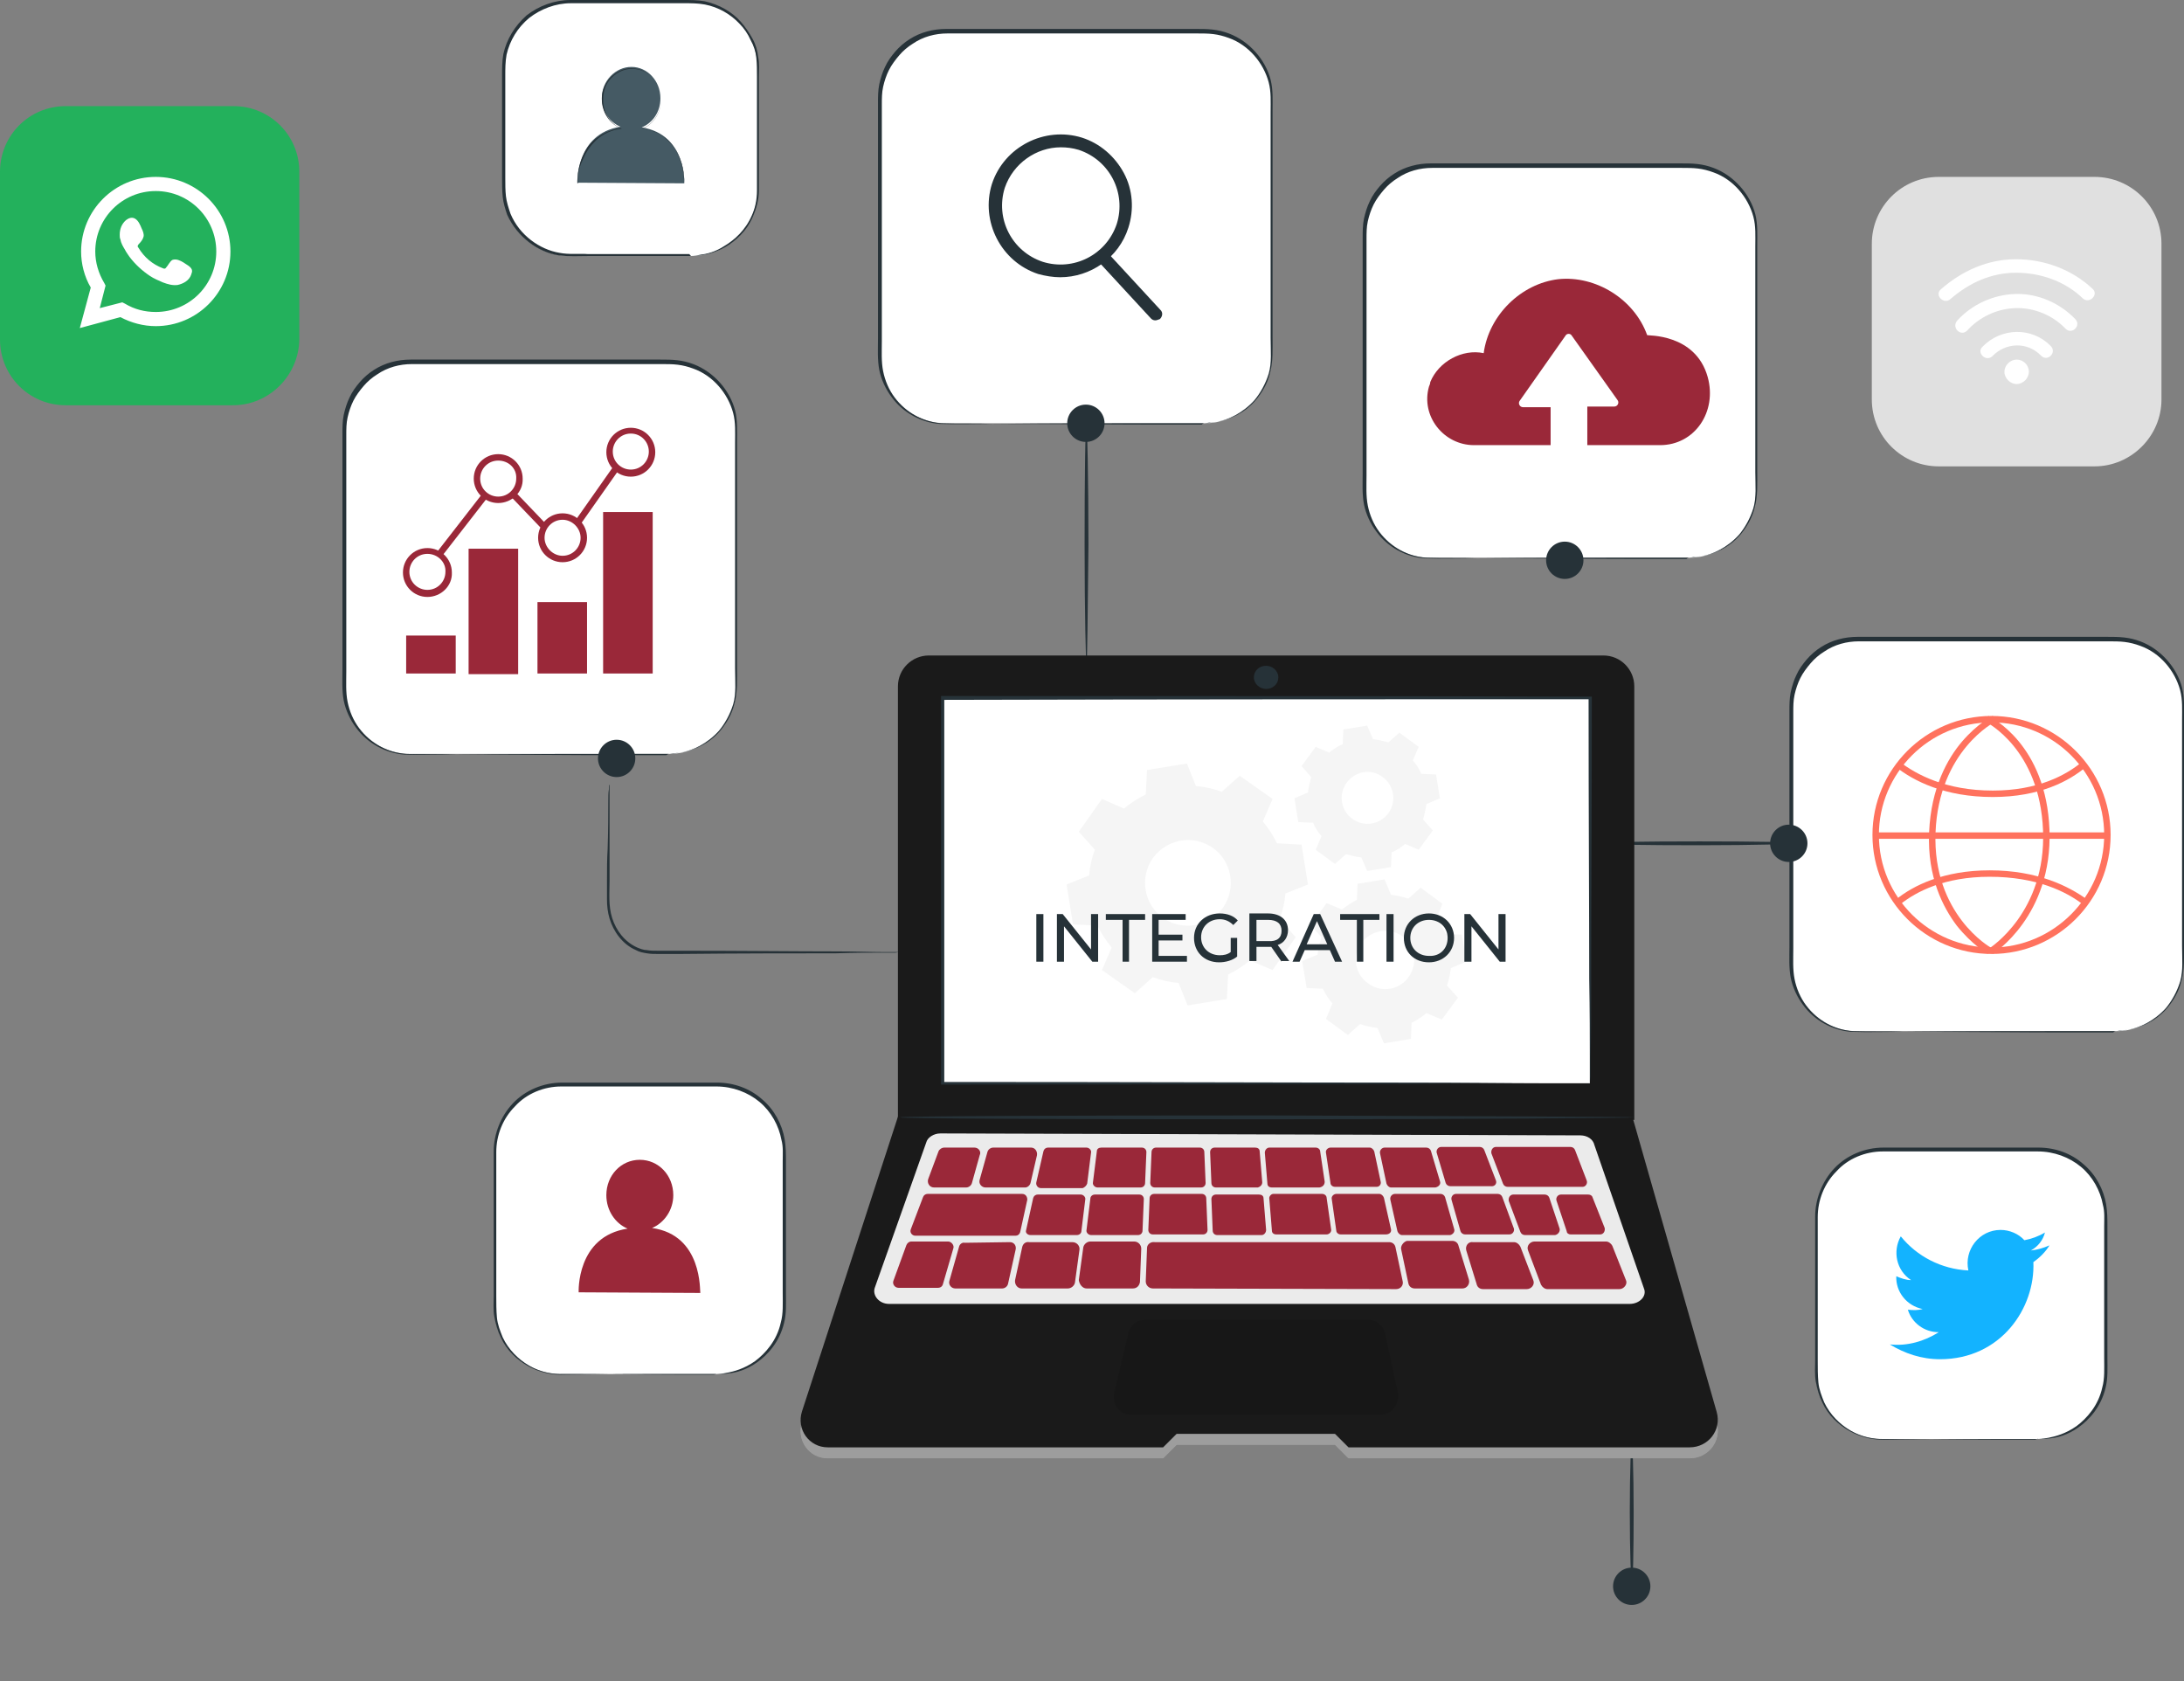 <svg width="417" height="321" viewBox="0 0 417 321" fill="none" xmlns="http://www.w3.org/2000/svg">
<rect x="0" y="0" width="417" height="321" fill="#808080" stroke="none"/>
<g clip-path="url(#clip0_5305_12242)">
<path d="M44.49 77.368H12.536C5.53 77.368 0 71.719 0 64.842V32.789C0 25.912 5.53 20.263 12.536 20.263H44.613C51.495 20.263 57.148 25.79 57.148 32.789V64.842C57.026 71.719 51.372 77.368 44.49 77.368Z" fill="#23B15C"/>
<path d="M15.239 62.632L17.329 54.895C16.1 52.807 15.485 50.351 15.485 48.018C15.485 40.158 21.876 33.772 29.742 33.772C37.607 33.772 43.998 40.158 43.998 48.018C43.998 55.877 37.607 62.263 29.742 62.263C27.407 62.263 25.072 61.649 22.982 60.544L15.239 62.632ZM23.351 57.719L23.843 57.965C25.686 59.07 27.652 59.561 29.742 59.561C36.133 59.561 41.294 54.404 41.294 48.018C41.294 41.632 36.133 36.474 29.742 36.474C23.351 36.474 18.189 41.632 18.189 48.018C18.189 50.105 18.804 52.193 19.91 54.035L20.155 54.526L19.049 58.825L23.351 57.719Z" fill="white"/>
<path fill-rule="evenodd" clip-rule="evenodd" d="M35.026 50.105C34.412 49.737 33.675 49.369 32.937 49.614C32.446 49.86 32.077 50.719 31.708 51.088C31.585 51.334 31.34 51.334 31.094 51.211C29.127 50.474 27.53 49.123 26.424 47.281C26.178 47.035 26.301 46.79 26.546 46.544C26.915 46.176 27.284 45.684 27.407 45.193C27.53 44.702 27.284 44.088 27.038 43.597C26.792 42.983 26.424 42.123 25.809 41.755C25.195 41.386 24.58 41.632 24.088 42C23.228 42.737 22.859 43.719 22.859 44.825C22.859 45.07 22.859 45.439 22.982 45.684C23.105 46.421 23.474 47.035 23.843 47.649C24.088 48.141 24.457 48.632 24.703 49C25.809 50.474 27.161 51.702 28.636 52.684C29.373 53.176 30.233 53.544 31.094 53.912C32.077 54.281 32.937 54.526 33.92 54.404C35.026 54.158 36.133 53.544 36.501 52.439C36.624 52.07 36.747 51.825 36.624 51.456C36.378 50.842 35.518 50.474 35.026 50.105Z" fill="white"/>
<path d="M399.917 89.035H370.175C363.17 89.035 357.394 83.386 357.394 76.263V46.544C357.394 39.544 363.047 33.772 370.175 33.772H399.917C406.922 33.772 412.699 39.421 412.699 46.544V76.263C412.699 83.263 406.922 89.035 399.917 89.035Z" fill="#E0E0E0"/>
<path d="M387.381 70.983C387.381 72.211 386.275 73.316 385.046 73.316C383.817 73.316 382.711 72.211 382.711 70.983C382.711 69.754 383.817 68.649 385.046 68.649C386.275 68.649 387.381 69.632 387.381 70.983Z" fill="white"/>
<path d="M380.376 68.035C382.957 65.333 387.136 65.21 389.716 67.912C390.945 69.14 392.789 67.298 391.56 66.07C387.996 62.386 382.097 62.509 378.533 66.193C377.303 67.298 379.147 69.14 380.376 68.035Z" fill="white"/>
<path d="M372.387 57.105C375.952 54.035 380.13 52.07 384.923 52.07C389.594 52.07 394.264 53.667 397.705 56.982C398.934 58.088 400.777 56.246 399.548 55.14C395.616 51.456 390.331 49.491 384.923 49.491C379.516 49.491 374.6 51.702 370.544 55.263C369.315 56.368 371.158 58.211 372.387 57.105Z" fill="white"/>
<path d="M375.583 63.123C377.918 60.544 381.236 58.947 384.8 58.825C388.364 58.702 391.928 60.175 394.386 62.754C395.615 63.982 397.459 62.14 396.23 60.912C393.28 57.842 389.102 56 384.8 56.123C380.622 56.245 376.566 58.088 373.739 61.158C372.51 62.509 374.354 64.351 375.583 63.123Z" fill="white"/>
<path d="M311.552 274.719C311.675 274.719 311.921 280.86 311.921 288.596C311.921 296.21 311.798 302.474 311.552 302.474C311.429 302.474 311.183 296.333 311.183 288.596C311.183 280.86 311.429 274.719 311.552 274.719Z" fill="#263238"/>
<path d="M207.455 127.105C207.332 127.105 207.087 116.79 207.087 104.018C207.087 91.246 207.21 80.93 207.455 80.93C207.578 80.93 207.824 91.246 207.824 104.018C207.701 116.79 207.578 127.105 207.455 127.105Z" fill="#263238"/>
<path d="M171.814 181.754C171.814 181.754 171.569 181.754 170.954 181.877C170.34 181.877 169.479 181.877 168.496 181.877C166.284 181.877 163.211 181.877 159.524 182C151.905 182 141.458 182 129.905 182.123C128.431 182.123 127.079 182.123 125.604 182.123C124.866 182.123 124.252 182.123 123.515 182C122.777 181.877 122.04 181.754 121.425 181.386C118.844 180.281 117.124 177.824 116.386 175.368C116.018 174.14 115.895 172.912 115.895 171.684C115.895 170.456 115.895 169.351 115.895 168.246C115.895 166.035 115.895 163.947 116.018 162.105C116.141 158.421 116.141 155.351 116.141 153.14C116.141 152.158 116.141 151.298 116.263 150.684C116.263 150.07 116.263 149.824 116.386 149.824C116.386 149.824 116.386 150.07 116.386 150.684C116.386 151.298 116.386 152.158 116.386 153.14C116.386 155.351 116.386 158.421 116.386 162.105C116.386 163.947 116.386 166.035 116.386 168.246C116.386 170.456 116.141 172.912 116.878 175.246C117.615 177.579 119.213 179.789 121.671 180.895C122.286 181.14 122.9 181.386 123.515 181.386C124.129 181.509 124.866 181.509 125.604 181.509C126.956 181.509 128.431 181.509 129.905 181.509C141.458 181.509 151.905 181.631 159.524 181.631C163.211 181.631 166.284 181.754 168.496 181.754C169.479 181.754 170.34 181.754 170.954 181.754C171.446 181.754 171.814 181.754 171.814 181.754Z" fill="#263238"/>
<path d="M229.946 80.807H180.663C173.658 80.807 167.881 75.158 167.881 68.035V18.667C167.881 11.667 173.535 5.895 180.663 5.895H230.069C237.074 5.895 242.85 11.544 242.85 18.667V68.035C242.728 75.035 237.074 80.807 229.946 80.807Z" fill="white"/>
<path d="M229.946 80.807C229.946 80.807 230.929 80.807 232.773 80.439C234.493 80.07 237.197 78.965 239.532 76.386C240.638 75.035 241.621 73.316 242.236 71.351C242.85 69.263 242.605 66.93 242.605 64.474C242.605 59.439 242.605 53.789 242.605 47.526C242.605 41.263 242.605 34.386 242.605 27.018C242.605 25.175 242.605 23.333 242.605 21.369C242.605 19.404 242.728 17.561 242.236 15.719C241.253 12.035 238.426 8.597 234.616 7.246C233.633 6.877 232.65 6.632 231.667 6.509C230.683 6.386 229.577 6.386 228.594 6.386C226.505 6.386 224.293 6.386 222.203 6.386C217.902 6.386 213.477 6.386 208.93 6.386C199.835 6.386 190.495 6.386 180.909 6.386C178.574 6.386 176.239 7 174.272 8.351C173.289 8.965 172.429 9.702 171.691 10.562C170.954 11.421 170.217 12.404 169.725 13.386C169.233 14.368 168.865 15.474 168.619 16.579C168.373 17.684 168.373 18.79 168.373 20.018C168.373 22.351 168.373 24.561 168.373 26.895C168.373 35.983 168.373 44.579 168.373 52.93C168.373 57.105 168.373 61.158 168.373 65.088C168.373 67.053 168.25 69.018 168.619 70.86C168.988 72.702 169.725 74.421 170.831 75.895C173.043 78.842 176.362 80.561 179.68 80.807C183.121 80.93 186.439 80.807 189.512 80.93C202.048 80.93 212.248 81.053 219.254 81.053C222.695 81.053 225.522 81.053 227.365 81.053C228.225 81.053 228.963 81.053 229.454 81.053C229.7 80.807 229.946 80.807 229.946 80.807C229.946 80.807 229.7 80.807 229.209 80.807C228.717 80.807 227.98 80.807 227.119 80.807C225.276 80.807 222.572 80.807 219.008 80.807C212.003 80.807 201.802 80.807 189.266 80.93C186.071 80.93 182.875 81.053 179.434 80.93C175.993 80.684 172.429 78.842 170.217 75.772C169.11 74.298 168.25 72.456 167.881 70.614C167.513 68.649 167.636 66.684 167.636 64.719C167.636 60.789 167.636 56.737 167.636 52.562C167.636 44.211 167.636 35.491 167.636 26.526C167.636 24.316 167.636 21.983 167.636 19.649C167.636 18.544 167.636 17.316 167.881 16.088C168.127 14.982 168.496 13.754 168.988 12.772C169.479 11.667 170.217 10.684 170.954 9.825C171.691 8.965 172.675 8.105 173.658 7.491C175.747 6.14 178.205 5.526 180.663 5.526C190.249 5.526 199.59 5.526 208.684 5.526C213.232 5.526 217.656 5.526 221.957 5.526C224.17 5.526 226.259 5.526 228.348 5.526C229.454 5.526 230.438 5.526 231.544 5.649C232.65 5.772 233.633 6.018 234.616 6.386C238.549 7.86 241.621 11.421 242.605 15.228C243.096 17.193 242.973 19.158 242.973 21.123C242.973 23.088 242.973 24.93 242.973 26.772C242.973 34.14 242.973 41.018 242.973 47.281C242.973 53.544 242.973 59.193 242.973 64.228C242.973 66.684 243.096 69.018 242.482 71.228C241.99 73.316 240.884 75.035 239.778 76.386C237.443 79.088 234.616 80.07 232.896 80.439C232.035 80.561 231.298 80.684 230.806 80.684C230.192 80.807 229.946 80.807 229.946 80.807Z" fill="#263238"/>
<path d="M322.49 106.474H273.084C266.079 106.474 260.302 100.824 260.302 93.702V44.333C260.302 37.333 265.956 31.561 273.084 31.561H322.49C329.495 31.561 335.272 37.21 335.272 44.333V93.702C335.272 100.824 329.495 106.474 322.49 106.474Z" fill="white"/>
<path d="M322.49 106.474C322.49 106.474 323.473 106.474 325.317 106.105C327.037 105.737 329.741 104.631 332.076 102.053C333.182 100.702 334.165 98.982 334.78 97.017C335.394 94.93 335.149 92.596 335.149 90.14C335.149 85.105 335.149 79.456 335.149 73.193C335.149 66.93 335.149 60.053 335.149 52.684C335.149 50.842 335.149 49 335.149 47.035C335.149 45.07 335.272 43.228 334.78 41.386C333.797 37.702 330.97 34.263 327.16 32.912C326.177 32.544 325.194 32.298 324.211 32.175C323.227 32.053 322.121 32.053 321.138 32.053C319.049 32.053 316.837 32.053 314.747 32.053C310.446 32.053 306.021 32.053 301.474 32.053C292.379 32.053 283.039 32.053 273.453 32.053C271.118 32.053 268.783 32.667 266.816 34.017C265.833 34.632 264.973 35.368 264.235 36.228C263.498 37.088 262.76 38.07 262.269 39.053C261.777 40.035 261.409 41.14 261.163 42.245C260.917 43.351 260.917 44.456 260.917 45.684C260.917 48.017 260.917 50.228 260.917 52.561C260.917 61.649 260.917 70.246 260.917 78.596C260.917 82.772 260.917 86.825 260.917 90.754C260.917 92.719 260.794 94.684 261.163 96.526C261.531 98.368 262.269 100.088 263.375 101.561C265.587 104.509 268.905 106.228 272.224 106.474C275.665 106.596 278.983 106.474 282.056 106.596C294.592 106.596 304.792 106.719 311.798 106.719C315.239 106.719 318.066 106.719 319.909 106.719C320.769 106.719 321.507 106.719 321.998 106.719C322.244 106.474 322.49 106.474 322.49 106.474C322.49 106.474 322.244 106.474 321.753 106.474C321.261 106.474 320.524 106.474 319.663 106.474C317.82 106.474 315.116 106.474 311.552 106.474C304.547 106.474 294.346 106.474 281.81 106.596C278.615 106.596 275.419 106.719 271.978 106.596C268.537 106.351 264.973 104.509 262.76 101.438C261.654 99.965 260.794 98.123 260.425 96.281C260.057 94.316 260.18 92.351 260.18 90.386C260.18 86.456 260.18 82.403 260.18 78.228C260.18 69.877 260.18 61.158 260.18 52.193C260.18 49.982 260.18 47.649 260.18 45.316C260.18 44.21 260.18 42.982 260.425 41.754C260.671 40.649 261.04 39.421 261.531 38.438C262.023 37.333 262.76 36.351 263.498 35.491C264.235 34.632 265.218 33.772 266.202 33.158C268.291 31.807 270.749 31.193 273.207 31.193C282.793 31.193 292.134 31.193 301.228 31.193C305.776 31.193 310.2 31.193 314.501 31.193C316.714 31.193 318.803 31.193 320.892 31.193C321.998 31.193 322.982 31.193 324.088 31.316C325.194 31.439 326.177 31.684 327.16 32.053C331.093 33.526 334.165 37.088 335.149 40.895C335.64 42.859 335.517 44.824 335.517 46.789C335.517 48.754 335.517 50.596 335.517 52.438C335.517 59.807 335.517 66.684 335.517 72.947C335.517 79.21 335.517 84.859 335.517 89.895C335.517 92.351 335.64 94.684 335.026 96.895C334.534 98.982 333.428 100.702 332.322 102.053C329.987 104.754 327.16 105.737 325.44 106.105C324.579 106.228 323.842 106.351 323.35 106.351C322.736 106.474 322.49 106.474 322.49 106.474Z" fill="#263238"/>
<path d="M403.973 196.86H354.567C347.561 196.86 341.785 191.21 341.785 184.088V134.719C341.785 127.719 347.439 121.947 354.567 121.947H403.973C410.978 121.947 416.754 127.596 416.754 134.719V184.088C416.754 191.21 410.978 196.86 403.973 196.86Z" fill="white"/>
<path d="M403.973 196.86C403.973 196.86 404.956 196.86 406.799 196.491C408.52 196.123 411.224 195.017 413.559 192.439C414.665 191.088 415.648 189.368 416.263 187.403C416.877 185.316 416.631 182.982 416.631 180.526C416.631 175.491 416.631 169.842 416.631 163.579C416.631 157.316 416.631 150.439 416.631 143.07C416.631 141.228 416.631 139.386 416.631 137.421C416.631 135.456 416.754 133.614 416.263 131.772C415.279 128.088 412.453 124.649 408.643 123.298C407.66 122.93 406.676 122.684 405.693 122.561C404.71 122.439 403.604 122.439 402.621 122.439C400.531 122.439 398.319 122.439 396.23 122.439C391.928 122.439 387.504 122.439 382.957 122.439C373.862 122.439 364.522 122.439 354.935 122.439C352.6 122.439 350.265 123.053 348.299 124.403C347.316 125.017 346.455 125.754 345.718 126.614C344.981 127.474 344.243 128.456 343.752 129.439C343.26 130.421 342.891 131.526 342.645 132.631C342.4 133.737 342.4 134.842 342.4 136.07C342.4 138.403 342.4 140.614 342.4 142.947C342.4 152.035 342.4 160.631 342.4 168.982C342.4 173.158 342.4 177.21 342.4 181.14C342.4 183.105 342.277 185.07 342.645 186.912C343.014 188.754 343.752 190.474 344.858 191.947C347.07 194.895 350.388 196.614 353.706 196.86C357.148 196.982 360.466 196.86 363.538 196.982C376.074 196.982 386.275 197.105 393.28 197.105C396.721 197.105 399.548 197.105 401.392 197.105C402.252 197.105 402.989 197.105 403.481 197.105C403.727 196.86 403.973 196.86 403.973 196.86C403.973 196.86 403.727 196.86 403.235 196.86C402.744 196.86 402.006 196.86 401.146 196.86C399.302 196.86 396.599 196.86 393.034 196.86C386.029 196.86 375.828 196.86 363.293 196.982C360.097 196.982 356.902 197.105 353.461 196.982C350.019 196.737 346.455 194.895 344.243 191.824C343.137 190.351 342.277 188.509 341.908 186.667C341.539 184.702 341.662 182.737 341.662 180.772C341.662 176.842 341.662 172.789 341.662 168.614C341.662 160.263 341.662 151.544 341.662 142.579C341.662 140.368 341.662 138.035 341.662 135.702C341.662 134.596 341.662 133.368 341.908 132.14C342.154 131.035 342.523 129.807 343.014 128.824C343.506 127.719 344.243 126.737 344.981 125.877C345.718 125.017 346.701 124.158 347.684 123.544C349.774 122.193 352.232 121.579 354.69 121.579C364.276 121.579 373.616 121.579 382.711 121.579C387.258 121.579 391.683 121.579 395.984 121.579C398.196 121.579 400.286 121.579 402.375 121.579C403.481 121.579 404.464 121.579 405.57 121.702C406.676 121.824 407.66 122.07 408.643 122.439C412.576 123.912 415.648 127.474 416.631 131.281C417.123 133.246 417 135.21 417 137.175C417 139.14 417 140.982 417 142.824C417 150.193 417 157.07 417 163.333C417 169.596 417 175.246 417 180.281C417 182.737 417.123 185.07 416.508 187.281C416.017 189.368 414.911 191.088 413.805 192.439C411.47 195.14 408.643 196.123 406.922 196.491C406.062 196.614 405.324 196.737 404.833 196.737C404.218 196.86 403.973 196.86 403.973 196.86Z" fill="#263238"/>
<path d="M127.693 143.93H78.41C71.405 143.93 65.629 138.281 65.629 131.158V81.79C65.629 74.79 71.282 69.018 78.41 69.018H127.816C134.821 69.018 140.598 74.667 140.598 81.79V131.158C140.475 138.158 134.821 143.93 127.693 143.93Z" fill="white"/>
<path d="M127.693 143.93C127.693 143.93 128.676 143.93 130.52 143.561C132.241 143.193 134.944 142.088 137.279 139.509C138.386 138.158 139.369 136.439 139.983 134.474C140.598 132.386 140.352 130.053 140.352 127.597C140.352 122.561 140.352 116.912 140.352 110.649C140.352 104.386 140.352 97.509 140.352 90.14C140.352 88.298 140.352 86.456 140.352 84.491C140.352 82.526 140.475 80.684 139.983 78.842C139 75.158 136.173 71.719 132.363 70.368C131.38 70 130.397 69.754 129.414 69.632C128.431 69.509 127.325 69.509 126.341 69.509C124.252 69.509 122.04 69.509 119.951 69.509C115.649 69.509 111.225 69.509 106.677 69.509C97.583 69.509 88.242 69.509 78.656 69.509C76.321 69.509 73.986 70.123 72.019 71.474C71.036 72.088 70.176 72.825 69.439 73.684C68.701 74.544 67.964 75.526 67.472 76.509C66.981 77.491 66.612 78.597 66.366 79.702C66.12 80.807 66.12 81.912 66.12 83.14C66.12 85.474 66.12 87.684 66.12 90.018C66.12 99.105 66.12 107.702 66.12 116.053C66.12 120.228 66.12 124.281 66.12 128.211C66.12 130.175 65.997 132.14 66.366 133.983C66.735 135.825 67.472 137.544 68.578 139.018C70.79 141.965 74.109 143.684 77.427 143.93C80.868 144.053 84.187 143.93 87.259 144.053C99.795 144.053 109.996 144.175 117.001 144.175C120.442 144.175 123.269 144.175 125.112 144.175C125.973 144.175 126.71 144.175 127.202 144.175C127.57 143.93 127.693 143.93 127.693 143.93C127.693 143.93 127.447 143.93 126.956 143.93C126.464 143.93 125.727 143.93 124.867 143.93C123.023 143.93 120.319 143.93 116.755 143.93C109.75 143.93 99.549 143.93 87.013 144.053C83.818 144.053 80.623 144.175 77.181 144.053C73.74 143.807 70.176 141.965 67.964 138.895C66.858 137.421 65.997 135.579 65.629 133.737C65.26 131.772 65.383 129.807 65.383 127.842C65.383 123.912 65.383 119.86 65.383 115.684C65.383 107.333 65.383 98.614 65.383 89.649C65.383 87.439 65.383 85.105 65.383 82.772C65.383 81.667 65.383 80.439 65.629 79.211C65.874 78.105 66.243 76.877 66.735 75.895C67.226 74.79 67.964 73.807 68.701 72.947C69.439 72.088 70.422 71.228 71.405 70.614C73.494 69.263 75.952 68.649 78.41 68.649C87.997 68.649 97.337 68.649 106.432 68.649C110.979 68.649 115.403 68.649 119.705 68.649C121.917 68.649 124.006 68.649 126.096 68.649C127.202 68.649 128.185 68.649 129.291 68.772C130.397 68.895 131.38 69.14 132.363 69.509C136.296 70.983 139.369 74.544 140.352 78.351C140.844 80.316 140.721 82.281 140.721 84.246C140.721 86.211 140.721 88.053 140.721 89.895C140.721 97.263 140.721 104.14 140.721 110.404C140.721 116.667 140.721 122.316 140.721 127.351C140.721 129.807 140.844 132.14 140.229 134.351C139.737 136.439 138.631 138.158 137.525 139.509C135.19 142.211 132.363 143.193 130.643 143.561C129.783 143.684 129.045 143.807 128.554 143.807C127.939 143.93 127.693 143.93 127.693 143.93Z" fill="#263238"/>
<path d="M343.506 161C343.506 161.123 335.026 161.368 324.456 161.368C314.01 161.368 305.407 161.246 305.407 161C305.407 160.754 313.887 160.632 324.456 160.632C335.026 160.632 343.506 160.754 343.506 161Z" fill="#263238"/>
<path d="M87.013 121.333H77.55V128.579H87.013V121.333Z" fill="#9A2839"/>
<path d="M98.935 104.754H89.471V128.702H98.935V104.754Z" fill="#9A2839"/>
<path d="M112.085 114.948H102.622V128.579H112.085V114.948Z" fill="#9A2839"/>
<path d="M124.621 97.754H115.157V128.579H124.621V97.754Z" fill="#9A2839"/>
<path d="M81.606 113.965C79.025 113.965 76.936 111.877 76.936 109.298C76.936 106.719 79.025 104.632 81.606 104.632C84.187 104.632 86.276 106.719 86.276 109.298C86.399 111.877 84.187 113.965 81.606 113.965ZM81.606 105.737C79.639 105.737 78.165 107.333 78.165 109.175C78.165 111.14 79.762 112.614 81.606 112.614C83.572 112.614 85.047 111.018 85.047 109.175C85.17 107.333 83.572 105.737 81.606 105.737Z" fill="#9A2839"/>
<path d="M95.125 96.035C92.544 96.035 90.455 93.948 90.455 91.369C90.455 88.79 92.544 86.702 95.125 86.702C97.706 86.702 99.795 88.79 99.795 91.369C99.918 93.948 97.706 96.035 95.125 96.035ZM95.125 87.93C93.158 87.93 91.684 89.526 91.684 91.369C91.684 93.334 93.281 94.807 95.125 94.807C97.091 94.807 98.566 93.211 98.566 91.369C98.689 89.404 97.091 87.93 95.125 87.93Z" fill="#9A2839"/>
<path d="M107.415 107.333C104.834 107.333 102.745 105.246 102.745 102.667C102.745 100.088 104.834 98 107.415 98C109.996 98 112.085 100.088 112.085 102.667C112.085 105.246 109.996 107.333 107.415 107.333ZM107.415 99.228C105.448 99.228 103.974 100.825 103.974 102.667C103.974 104.509 105.571 106.105 107.415 106.105C109.381 106.105 110.856 104.509 110.856 102.667C110.856 100.825 109.258 99.228 107.415 99.228Z" fill="#9A2839"/>
<path d="M120.442 91C117.861 91 115.772 88.912 115.772 86.333C115.772 83.754 117.861 81.667 120.442 81.667C123.023 81.667 125.112 83.754 125.112 86.333C125.112 88.912 123.023 91 120.442 91ZM120.442 82.772C118.476 82.772 117.001 84.368 117.001 86.211C117.001 88.175 118.599 89.649 120.442 89.649C122.409 89.649 123.883 88.053 123.883 86.211C123.883 84.368 122.409 82.772 120.442 82.772Z" fill="#9A2839"/>
<path d="M117.179 88.954L109.617 99.704L110.623 100.41L118.184 89.66L117.179 88.954Z" fill="#9A2839"/>
<path d="M98.698 94.231L97.81 95.08L103.587 101.116L104.475 100.267L98.698 94.231Z" fill="#9A2839"/>
<path d="M91.925 94.471L83.409 105.432L84.38 106.185L92.896 95.224L91.925 94.471Z" fill="#9A2839"/>
<path d="M121.302 144.789C121.302 146.754 119.705 148.351 117.738 148.351C115.772 148.351 114.174 146.754 114.174 144.789C114.174 142.825 115.772 141.228 117.738 141.228C119.705 141.228 121.302 142.825 121.302 144.789Z" fill="#263238"/>
<path d="M210.897 80.807C210.897 82.772 209.299 84.368 207.332 84.368C205.366 84.368 203.768 82.772 203.768 80.807C203.768 78.842 205.366 77.246 207.332 77.246C209.299 77.246 210.897 78.842 210.897 80.807Z" fill="#263238"/>
<path d="M345.104 161C345.104 162.965 343.506 164.561 341.539 164.561C339.573 164.561 337.975 162.965 337.975 161C337.975 159.035 339.573 157.438 341.539 157.438C343.506 157.438 345.104 159.035 345.104 161Z" fill="#263238"/>
<path d="M302.334 106.965C302.334 108.93 300.737 110.526 298.77 110.526C296.804 110.526 295.206 108.93 295.206 106.965C295.206 105 296.804 103.404 298.77 103.404C300.737 103.404 302.334 105 302.334 106.965Z" fill="#263238"/>
<path d="M131.995 48.877H108.89C101.884 48.877 96.108 43.228 96.108 36.105V13.018C96.108 6.018 101.761 0.246 108.89 0.246H131.872C138.877 0.246 144.653 5.895 144.653 13.018V35.982C144.776 43.105 139 48.877 131.995 48.877Z" fill="white"/>
<path d="M131.995 48.877C131.995 48.877 132.609 48.877 133.715 48.632C134.821 48.509 136.542 48.14 138.385 46.912C140.229 45.807 142.318 43.965 143.547 41.14C144.162 39.789 144.53 38.193 144.53 36.351C144.53 34.632 144.53 32.789 144.53 30.825C144.53 26.895 144.53 22.719 144.53 18.053C144.53 16.947 144.53 15.719 144.53 14.614C144.53 13.386 144.53 12.281 144.408 11.053C144.285 9.825 143.916 8.719 143.301 7.614C142.81 6.509 142.072 5.404 141.212 4.544C139.492 2.702 137.156 1.351 134.576 0.86C133.224 0.614 131.995 0.614 130.52 0.614C129.168 0.614 127.693 0.614 126.341 0.614C120.688 0.614 114.912 0.614 109.012 0.614C106.063 0.614 103.236 1.719 101.024 3.439C98.812 5.281 97.337 7.737 96.722 10.439C96.477 11.79 96.477 13.14 96.477 14.491C96.477 15.842 96.477 17.193 96.477 18.544C96.477 21.246 96.477 23.825 96.477 26.404C96.477 28.983 96.477 31.439 96.477 33.895C96.477 35.123 96.477 36.351 96.6 37.456C96.722 38.561 97.091 39.667 97.46 40.772C99.18 44.947 103.113 47.649 106.8 48.263C108.644 48.632 110.61 48.386 112.331 48.509C114.051 48.509 115.772 48.509 117.247 48.509C120.319 48.509 123.023 48.509 125.235 48.509C127.324 48.509 129.045 48.509 130.274 48.509C130.766 48.509 131.257 48.509 131.626 48.509C131.872 48.877 131.995 48.877 131.995 48.877C131.995 48.877 131.872 48.877 131.503 48.877C131.134 48.877 130.766 48.877 130.151 48.877C128.922 48.877 127.324 48.877 125.112 48.877C122.9 48.877 120.196 48.877 117.124 48.877C115.526 48.877 113.928 48.877 112.208 48.877C110.487 48.877 108.644 49 106.677 48.754C102.744 48.14 98.812 45.316 96.845 41.017C96.477 39.912 96.108 38.807 95.985 37.579C95.862 36.351 95.862 35.123 95.862 33.895C95.862 31.439 95.862 28.983 95.862 26.404C95.862 23.825 95.862 21.246 95.862 18.544C95.862 17.193 95.862 15.842 95.862 14.491C95.862 13.14 95.862 11.667 96.108 10.316C96.722 7.491 98.32 4.912 100.532 2.947C102.867 1.105 105.94 0 108.889 0C114.789 0 120.688 0 126.218 0C127.57 0 129.045 0 130.397 0C131.749 0 133.224 0 134.576 0.246C137.279 0.86 139.737 2.211 141.458 4.175C142.318 5.158 143.056 6.263 143.67 7.368C144.285 8.474 144.653 9.702 144.776 10.93C145.022 12.158 144.899 13.386 144.899 14.614C144.899 15.842 144.899 16.947 144.899 18.053C144.899 22.596 144.899 26.895 144.899 30.825C144.899 32.789 144.899 34.632 144.899 36.351C144.899 38.193 144.408 39.789 143.793 41.263C142.564 44.211 140.352 46.053 138.508 47.158C136.542 48.263 134.821 48.632 133.715 48.754C132.609 48.877 131.995 48.877 131.995 48.877Z" fill="#263238"/>
<path d="M122.532 24.316C124.621 23.456 126.096 21.369 126.096 18.79C126.096 15.474 123.638 12.772 120.565 12.772C117.493 12.772 114.912 15.474 114.912 18.667C114.912 21.246 116.387 23.333 118.476 24.193C109.873 25.544 110.242 34.877 110.242 34.877L130.643 35C130.643 35.123 131.135 25.667 122.532 24.316Z" fill="#455A64"/>
<path d="M130.643 35.123L110.241 35C110.241 35 110.119 32.667 111.102 30.211C111.716 28.737 112.454 27.509 113.56 26.649C114.789 25.544 116.509 24.807 118.353 24.439C116.264 23.456 114.912 21.369 114.912 18.912C114.912 17.316 115.526 15.842 116.632 14.737C117.738 13.632 119.09 13.018 120.565 13.018C123.638 13.018 126.218 15.719 126.218 19.035C126.218 21.491 124.867 23.579 122.777 24.561C124.744 24.807 126.341 25.667 127.57 26.772C128.554 27.754 129.414 28.983 129.906 30.456C130.766 32.667 130.643 35 130.643 35.123ZM110.364 35L130.643 35.123C130.643 34.877 130.643 32.667 129.783 30.333C129.291 28.86 128.431 27.632 127.448 26.772C126.218 25.544 124.498 24.807 122.654 24.561C124.744 23.702 126.218 21.491 126.218 19.035C126.218 15.719 123.76 13.14 120.688 13.14C119.213 13.14 117.861 13.754 116.755 14.86C115.649 15.965 115.157 17.439 115.157 19.035C115.157 21.491 116.509 23.702 118.722 24.561C116.755 24.807 115.157 25.544 113.806 26.772C112.822 27.754 111.962 28.86 111.348 30.333C110.241 32.421 110.241 34.632 110.364 35Z" fill="#263238"/>
<path d="M389.225 274.719H359.483C352.477 274.719 346.701 269.07 346.701 261.947V232.228C346.701 225.228 352.355 219.456 359.483 219.456H389.225C396.23 219.456 402.006 225.105 402.006 232.228V261.947C402.006 268.947 396.353 274.719 389.225 274.719Z" fill="white"/>
<path d="M389.225 274.719C389.225 274.719 389.962 274.719 391.191 274.474C392.42 274.228 394.386 273.737 396.476 272.263C398.442 270.789 400.654 268.333 401.392 264.895C401.883 263.175 401.76 261.21 401.76 259.246C401.76 257.158 401.76 255.07 401.76 252.86C401.76 248.316 401.76 243.403 401.76 238.123C401.76 236.772 401.76 235.421 401.76 234.07C401.76 232.719 401.883 231.368 401.515 230.017C401.023 227.316 399.548 224.614 397.336 222.772C395.124 220.93 392.174 219.824 389.102 219.824C386.029 219.824 382.834 219.824 379.516 219.824C373.002 219.824 366.365 219.824 359.483 219.824C356.165 219.824 352.846 221.175 350.634 223.632C348.299 225.965 347.07 229.158 347.07 232.351C347.07 238.86 347.07 245.123 347.07 251.017C347.07 253.965 347.07 256.912 347.07 259.737C347.07 261.21 347.07 262.561 347.193 263.912C347.316 265.263 347.807 266.491 348.299 267.719C349.405 270.053 351.249 271.895 353.338 273.123C355.427 274.351 357.762 274.842 359.974 274.719C368.946 274.719 376.197 274.842 381.359 274.842C383.817 274.842 385.783 274.842 387.135 274.842C387.75 274.842 388.241 274.842 388.61 274.842C389.102 274.596 389.225 274.719 389.225 274.719C389.225 274.719 389.102 274.719 388.733 274.719C388.364 274.719 387.873 274.719 387.258 274.719C385.906 274.719 383.94 274.719 381.482 274.719C376.443 274.719 369.069 274.719 360.097 274.842C357.885 274.965 355.427 274.474 353.215 273.246C351.003 272.017 349.036 270.175 347.93 267.719C347.316 266.491 346.947 265.14 346.701 263.789C346.455 262.439 346.578 260.965 346.578 259.614C346.578 256.789 346.578 253.842 346.578 250.895C346.578 245 346.578 238.737 346.578 232.228C346.578 228.912 347.93 225.474 350.265 223.017C352.6 220.561 356.042 219.088 359.606 219.088C366.488 219.088 373.248 219.088 379.638 219.088C382.834 219.088 386.029 219.088 389.225 219.088C392.42 219.088 395.493 220.193 397.828 222.281C400.163 224.246 401.638 227.07 402.129 229.895C402.375 231.368 402.375 232.719 402.375 234.07C402.375 235.421 402.375 236.772 402.375 238.123C402.375 243.403 402.375 248.316 402.375 252.86C402.375 255.07 402.375 257.281 402.375 259.246C402.375 261.21 402.498 263.175 402.006 265.017C401.146 268.579 398.934 271.035 396.844 272.509C394.755 273.982 392.789 274.474 391.437 274.596C390.822 274.719 390.208 274.719 389.962 274.719C389.47 274.719 389.225 274.719 389.225 274.719Z" fill="#263238"/>
<path d="M136.911 262.316H107.169C100.164 262.316 94.387 256.667 94.387 249.544V219.825C94.387 212.825 100.041 207.053 107.169 207.053H136.911C143.916 207.053 149.692 212.702 149.692 219.825V249.544C149.692 256.544 143.916 262.316 136.911 262.316Z" fill="white"/>
<path d="M136.911 262.316C136.911 262.316 137.648 262.316 138.877 262.07C140.106 261.825 142.073 261.333 144.162 259.86C146.128 258.386 148.34 255.93 149.078 252.491C149.569 250.772 149.447 248.807 149.447 246.842C149.447 244.755 149.447 242.667 149.447 240.456C149.447 235.912 149.447 231 149.447 225.719C149.447 224.369 149.447 223.018 149.447 221.667C149.447 220.316 149.569 218.965 149.201 217.614C148.709 214.912 147.234 212.211 145.022 210.369C142.81 208.526 139.86 207.421 136.788 207.421C133.715 207.421 130.52 207.421 127.202 207.421C120.688 207.421 114.051 207.421 107.169 207.421C103.851 207.421 100.532 208.772 98.32 211.228C95.985 213.562 94.756 216.755 94.756 219.947C94.756 226.456 94.756 232.719 94.756 238.614C94.756 241.562 94.756 244.509 94.756 247.333C94.756 248.807 94.756 250.158 94.879 251.509C95.002 252.86 95.493 254.088 95.985 255.316C97.091 257.649 98.935 259.491 101.024 260.719C103.113 261.947 105.448 262.439 107.66 262.316C116.632 262.316 123.883 262.439 129.045 262.439C131.503 262.439 133.469 262.439 134.821 262.439C135.436 262.439 135.928 262.439 136.296 262.439C136.788 262.316 136.911 262.316 136.911 262.316C136.911 262.316 136.788 262.316 136.419 262.316C136.05 262.316 135.559 262.316 134.944 262.316C133.592 262.316 131.626 262.316 129.168 262.316C124.129 262.316 116.755 262.316 107.783 262.439C105.571 262.562 103.113 262.07 100.901 260.842C98.689 259.614 96.722 257.772 95.616 255.316C95.002 254.088 94.633 252.737 94.387 251.386C94.141 250.035 94.264 248.562 94.264 247.211C94.264 244.386 94.264 241.439 94.264 238.491C94.264 232.597 94.264 226.333 94.264 219.825C94.264 216.509 95.616 213.07 97.951 210.614C100.286 208.158 103.728 206.684 107.292 206.684C114.174 206.684 120.934 206.684 127.324 206.684C130.52 206.684 133.715 206.684 136.911 206.684C140.106 206.684 143.179 207.79 145.514 209.877C147.849 211.842 149.324 214.667 149.815 217.491C150.061 218.965 150.061 220.316 150.061 221.667C150.061 223.018 150.061 224.369 150.061 225.719C150.061 231 150.061 235.912 150.061 240.456C150.061 242.667 150.061 244.877 150.061 246.842C150.061 248.807 150.184 250.772 149.692 252.614C148.832 256.176 146.62 258.632 144.531 260.105C142.441 261.579 140.475 262.07 139.123 262.193C138.508 262.316 137.894 262.316 137.648 262.316C137.034 262.316 136.911 262.316 136.911 262.316Z" fill="#263238"/>
<path d="M124.498 234.439C126.833 233.456 128.554 231 128.554 228.176C128.554 224.369 125.727 221.421 122.163 221.421C118.599 221.421 115.772 224.369 115.772 228.176C115.772 231.123 117.493 233.579 119.828 234.561C109.996 236.035 110.487 246.719 110.487 246.719L133.715 246.842C133.592 246.597 134.207 235.79 124.498 234.439Z" fill="#9A2839"/>
<path d="M202.417 52.93C201.065 52.93 199.59 52.684 198.238 52.316C191.11 49.983 187.177 42.246 189.389 35.123C191.724 28 199.467 24.07 206.595 26.281C210.036 27.386 212.863 29.842 214.584 33.035C216.304 36.228 216.55 40.035 215.444 43.474C213.6 49.246 208.193 52.93 202.417 52.93ZM202.539 28.123C197.869 28.123 193.445 31.193 191.847 35.86C190.004 41.755 193.199 48.018 199.098 49.983C204.997 51.825 211.265 48.632 213.232 42.737C215.075 36.842 211.88 30.579 205.981 28.614C204.752 28.246 203.646 28.123 202.539 28.123Z" fill="#263238"/>
<path d="M220.606 61.158C220.237 61.158 219.991 61.035 219.746 60.789L209.545 49.737C209.053 49.246 209.176 48.509 209.668 48.017C210.159 47.526 210.897 47.649 211.388 48.14L221.589 59.193C222.081 59.684 221.958 60.421 221.466 60.912C221.097 61.035 220.852 61.158 220.606 61.158Z" fill="#263238"/>
<path d="M380.253 182.123C367.717 182.123 357.516 171.93 357.516 159.404C357.516 146.877 367.717 136.684 380.253 136.684C392.789 136.684 402.989 146.877 402.989 159.404C402.989 171.93 392.789 182.123 380.253 182.123ZM380.253 137.912C368.332 137.912 358.745 147.614 358.745 159.404C358.745 171.316 368.454 180.895 380.253 180.895C392.051 180.895 401.76 171.193 401.76 159.404C401.76 147.491 392.051 137.912 380.253 137.912Z" fill="#FF725E"/>
<path d="M379.515 182.123C379.393 182 376.566 180.404 373.616 176.719C371.035 173.281 367.963 167.509 368.332 158.912C368.7 150.316 371.896 144.79 374.599 141.597C377.549 138.158 380.376 136.684 380.499 136.684L380.99 137.79C380.867 137.79 370.175 143.316 369.561 158.912C368.946 174.509 380.007 180.895 380.13 180.895L379.515 182.123Z" fill="#FF725E"/>
<path d="M380.499 182.123L379.884 181.018C380.007 180.895 390.699 174.14 390.085 158.544C389.47 142.947 379.27 137.912 379.147 137.79L379.638 136.684C380.13 136.93 390.699 142.088 391.314 158.421C391.928 174.877 380.622 182 380.499 182.123Z" fill="#FF725E"/>
<path d="M380.499 152.158C371.281 152.158 365.382 149.088 361.941 146.386L362.678 145.404C365.873 147.86 371.527 150.93 380.499 150.93C389.102 150.93 394.509 147.983 397.582 145.404L398.319 146.386C395.124 149.088 389.47 152.158 380.499 152.158Z" fill="#FF725E"/>
<path d="M397.705 172.667C394.509 170.211 388.856 167.386 379.884 167.386C371.281 167.386 365.874 170.211 362.801 172.667L362.064 171.684C365.259 169.105 371.035 166.158 379.884 166.158C389.102 166.158 395.001 169.228 398.442 171.684L397.705 172.667Z" fill="#FF725E"/>
<path d="M402.375 158.912H358.623V160.14H402.375V158.912Z" fill="#FF725E"/>
<path d="M315.116 302.842C315.116 304.807 313.518 306.404 311.552 306.404C309.585 306.404 307.988 304.807 307.988 302.842C307.988 300.877 309.585 299.281 311.552 299.281C313.518 299.281 315.116 300.877 315.116 302.842Z" fill="#263238"/>
<path d="M360.835 256.667C363.661 258.386 366.857 259.491 370.421 259.491C382.096 259.491 388.61 249.667 388.241 240.947C389.47 240.088 390.577 238.983 391.314 237.755C390.208 238.246 388.979 238.614 387.75 238.737C389.102 238 390.085 236.772 390.454 235.298C389.225 236.035 387.873 236.526 386.521 236.772C385.415 235.544 383.694 234.807 381.974 234.807C377.918 234.807 374.968 238.614 375.829 242.544C370.667 242.298 365.996 239.842 362.924 236.035C361.326 238.86 362.064 242.544 364.89 244.386C363.907 244.386 362.924 244.018 362.064 243.649C361.941 246.597 364.03 249.298 367.103 249.912C366.242 250.158 365.259 250.158 364.276 250.035C365.013 252.491 367.348 254.333 370.175 254.333C367.471 256.053 364.153 257.035 360.835 256.667Z" fill="#13B3FF"/>
<path d="M326.054 71.965C327.898 78.597 323.596 84.983 316.959 84.983H281.441C275.665 84.983 271.241 79.456 272.838 73.807C272.961 73.561 273.084 73.193 273.084 72.948C274.682 69.018 279.229 66.561 283.285 67.421C284.268 60.176 290.413 54.158 297.541 53.298C304.669 52.562 312.043 57.105 314.501 63.983C314.501 64.105 323.719 63.614 326.054 71.965Z" fill="#9A2839"/>
<path d="M296.066 91.369V77.737H290.782C290.167 77.737 289.798 77 290.167 76.509L298.893 64.106C299.139 63.614 299.876 63.614 300.122 64.106L308.848 76.386C309.217 76.877 308.848 77.614 308.233 77.614H303.072V91.369H296.066Z" fill="white"/>
<path d="M327.774 271.649L311.675 215.281H171.446L153.133 271.526C152.027 274.965 154.485 278.404 158.049 278.404H222.08L224.661 275.825H254.895L257.476 278.404H322.613C326.177 278.404 328.758 275.088 327.774 271.649Z" fill="#E0E0E0"/>
<g opacity="0.3">
<path d="M327.774 271.649L311.675 215.281H171.446L153.133 271.526C152.027 274.965 154.485 278.404 158.049 278.404H222.08L224.661 275.825H254.895L257.476 278.404H322.613C326.177 278.404 328.758 275.088 327.774 271.649Z" fill="black"/>
</g>
<path d="M171.446 213.807V131.035C171.446 127.719 174.149 125.14 177.345 125.14H306.144C309.462 125.14 312.043 127.842 312.043 131.035V213.807H171.446Z" fill="#1A1A1A"/>
<path d="M303.563 133.246H179.926V206.807H303.563V133.246Z" fill="white"/>
<path d="M303.563 206.807C303.563 206.807 303.563 206.316 303.563 205.456C303.563 204.597 303.563 203.246 303.563 201.649C303.563 198.211 303.563 193.298 303.44 186.912C303.44 174.14 303.317 155.719 303.317 133.246L303.563 133.491C270.257 133.491 226.996 133.491 179.926 133.614L180.294 133.246C180.294 159.281 180.294 184.211 180.294 206.807L180.049 206.561C216.304 206.561 247.152 206.684 269.028 206.684C279.966 206.684 288.569 206.807 294.592 206.807C297.541 206.807 299.876 206.807 301.351 206.807C302.088 206.807 302.703 206.807 303.072 206.807C303.44 206.807 303.563 206.807 303.563 206.807C303.563 206.807 303.317 206.807 302.949 206.807C302.58 206.807 301.966 206.807 301.228 206.807C299.63 206.807 297.418 206.807 294.469 206.807C288.569 206.807 279.844 206.807 269.028 206.93C247.152 206.93 216.181 207.053 179.926 207.053H179.68V206.807C179.68 184.211 179.68 159.281 179.68 133.246V132.877H180.049C227.119 132.877 270.38 132.877 303.686 133H303.932V133.246C303.932 155.842 303.809 174.263 303.809 187.035C303.809 193.421 303.809 198.333 303.686 201.772C303.686 203.491 303.686 204.719 303.686 205.579C303.563 206.439 303.563 206.807 303.563 206.807Z" fill="#263238"/>
<path d="M244.08 129.316C244.08 130.544 243.096 131.526 241.745 131.526C240.516 131.526 239.409 130.544 239.409 129.316C239.409 128.088 240.393 127.105 241.745 127.105C242.974 127.105 244.08 128.088 244.08 129.316Z" fill="#263238"/>
<path d="M327.774 269.562L311.675 213.193H171.446L153.133 269.439C152.027 272.877 154.485 276.316 158.049 276.316H222.08L224.661 273.737H254.895L257.476 276.316H322.613C326.177 276.316 328.758 273 327.774 269.562Z" fill="#1A1A1A"/>
<path d="M301.72 216.754L179.557 216.386C178.328 216.386 177.099 217.123 176.853 218.105L167.021 245.86C166.53 247.333 167.882 248.93 169.725 248.93H311.183C313.027 248.93 314.501 247.456 313.887 245.982L304.424 218.597C304.178 217.491 303.072 216.754 301.72 216.754Z" fill="#EBEBEB"/>
<g opacity="0.1">
<path d="M263.866 270.053H215.69C213.723 270.053 212.248 267.965 212.74 265.877L215.444 254.456C215.813 252.982 217.042 252 218.393 252H261.531C262.883 252 264.112 253.105 264.481 254.579L266.939 266C267.185 268.088 265.71 270.053 263.866 270.053Z" fill="black"/>
</g>
<path d="M263.621 225.596L262.392 219.824C262.269 219.456 261.9 219.088 261.531 219.088H254.034C253.543 219.088 253.051 219.579 253.174 220.07L254.034 225.842C254.034 226.21 254.403 226.579 254.895 226.579H262.883C263.375 226.579 263.744 226.088 263.621 225.596Z" fill="#9A2839"/>
<path d="M241.007 225.719L240.515 219.824C240.515 219.333 240.147 219.088 239.655 219.088H231.912C231.421 219.088 231.052 219.456 231.052 219.947L231.298 225.842C231.298 226.333 231.666 226.702 232.158 226.702H240.147C240.638 226.579 241.007 226.21 241.007 225.719Z" fill="#9A2839"/>
<path d="M252.928 225.596L252.068 219.824C252.068 219.456 251.699 219.088 251.208 219.088H242.359C241.867 219.088 241.499 219.579 241.499 220.07L241.99 225.965C241.99 226.456 242.359 226.702 242.85 226.702H251.945C252.56 226.579 252.928 226.21 252.928 225.596Z" fill="#9A2839"/>
<path d="M196.763 225.842L197.992 220.561C198.115 219.825 197.623 219.088 196.886 219.088H189.635C189.143 219.088 188.652 219.456 188.529 219.947L187.054 225.228C186.808 225.965 187.423 226.702 188.16 226.702H195.78C196.148 226.702 196.64 226.333 196.763 225.842Z" fill="#9A2839"/>
<path d="M302.949 225.351L300.736 219.579C300.613 219.21 300.245 218.965 299.876 218.965H285.62C285.005 218.965 284.636 219.579 284.759 220.193L286.972 225.965C287.094 226.333 287.463 226.579 287.832 226.579H302.211C302.703 226.579 303.194 225.965 302.949 225.351Z" fill="#9A2839"/>
<path d="M229.086 219.088H220.728C220.237 219.088 219.868 219.456 219.868 219.947L219.622 225.842C219.622 226.333 219.991 226.702 220.483 226.702H229.331C229.823 226.702 230.192 226.333 230.192 225.842L229.946 219.947C229.946 219.456 229.577 219.088 229.086 219.088Z" fill="#9A2839"/>
<path d="M186.071 219.088H180.294C179.803 219.088 179.311 219.456 179.188 219.824L177.222 225.105C176.976 225.842 177.468 226.702 178.328 226.702H184.473C184.964 226.702 185.456 226.333 185.579 225.842L187.054 220.561C187.422 219.825 186.808 219.088 186.071 219.088Z" fill="#9A2839"/>
<path d="M207.578 225.965L208.316 220.07C208.438 219.579 207.947 219.088 207.455 219.088H200.081C199.713 219.088 199.344 219.333 199.221 219.824L197.869 225.719C197.746 226.21 198.115 226.824 198.729 226.824H206.718C207.087 226.702 207.455 226.333 207.578 225.965Z" fill="#9A2839"/>
<path d="M209.422 219.824L208.684 225.719C208.561 226.21 209.053 226.702 209.544 226.702H217.779C218.27 226.702 218.639 226.333 218.639 225.842L218.885 219.947C218.885 219.456 218.516 219.088 218.025 219.088H210.282C209.79 219.088 209.422 219.333 209.422 219.824Z" fill="#9A2839"/>
<path d="M274.927 225.474L273.207 219.702C273.084 219.333 272.715 219.088 272.346 219.088H264.358C263.866 219.088 263.375 219.579 263.498 220.193L264.727 225.965C264.85 226.333 265.218 226.702 265.587 226.702H274.067C274.682 226.579 275.173 226.088 274.927 225.474Z" fill="#9A2839"/>
<path d="M285.62 225.351L283.407 219.579C283.285 219.21 282.916 218.965 282.547 218.965H275.173C274.559 218.965 274.19 219.579 274.313 220.07L276.033 225.842C276.156 226.21 276.525 226.456 276.894 226.456H284.636C285.374 226.579 285.865 225.965 285.62 225.351Z" fill="#9A2839"/>
<path d="M229.454 227.93H220.36C219.868 227.93 219.499 228.298 219.499 228.789L219.254 234.807C219.254 235.298 219.622 235.667 220.114 235.667H229.7C230.192 235.667 230.56 235.298 230.56 234.807L230.315 228.789C230.315 228.298 229.946 227.93 229.454 227.93Z" fill="#9A2839"/>
<path d="M289.061 234.561L286.849 228.544C286.726 228.175 286.357 227.93 285.988 227.93H278C277.385 227.93 277.017 228.544 277.14 229.035L278.86 235.052C278.983 235.421 279.352 235.667 279.72 235.667H288.201C288.815 235.667 289.184 235.052 289.061 234.561Z" fill="#9A2839"/>
<path d="M277.631 234.561L275.91 228.544C275.788 228.175 275.419 227.93 275.05 227.93H266.324C265.833 227.93 265.341 228.421 265.464 229.035L266.816 235.052C266.939 235.421 267.307 235.789 267.676 235.789H276.894C277.385 235.667 277.877 235.175 277.631 234.561Z" fill="#9A2839"/>
<path d="M208.315 235.789H217.287C217.779 235.789 218.147 235.421 218.147 234.93L218.393 228.912C218.393 228.421 218.025 228.052 217.533 228.052H209.053C208.561 228.052 208.193 228.421 208.193 228.789L207.455 234.807C207.332 235.298 207.824 235.789 208.315 235.789Z" fill="#9A2839"/>
<path d="M232.404 235.789H240.884C241.376 235.789 241.744 235.298 241.744 234.807L241.253 228.789C241.253 228.298 240.884 228.052 240.392 228.052H232.158C231.667 228.052 231.298 228.421 231.298 228.912L231.544 234.93C231.544 235.421 231.912 235.789 232.404 235.789Z" fill="#9A2839"/>
<path d="M242.359 228.912L242.85 234.93C242.85 235.421 243.219 235.667 243.711 235.667H253.297C253.789 235.667 254.28 235.175 254.157 234.684L253.297 228.667C253.297 228.298 252.928 227.93 252.437 227.93H243.096C242.728 227.93 242.236 228.421 242.359 228.912Z" fill="#9A2839"/>
<path d="M265.587 234.684L264.235 228.667C264.112 228.298 263.743 227.93 263.375 227.93H255.14C254.649 227.93 254.157 228.421 254.28 228.912L255.14 234.93C255.14 235.298 255.509 235.667 256.001 235.667H264.604C265.341 235.667 265.71 235.175 265.587 234.684Z" fill="#9A2839"/>
<path d="M195.165 227.93H177.099C176.73 227.93 176.362 228.175 176.239 228.544L173.904 234.684C173.658 235.298 174.149 235.912 174.764 235.912H193.936C194.305 235.912 194.674 235.667 194.797 235.175L196.148 229.035C196.148 228.421 195.78 227.93 195.165 227.93Z" fill="#9A2839"/>
<path d="M196.763 235.789H205.612C206.103 235.789 206.472 235.421 206.472 235.052L207.21 229.035C207.332 228.544 206.841 228.052 206.349 228.052H198.115C197.746 228.052 197.378 228.298 197.255 228.789L195.903 234.93C195.78 235.298 196.149 235.789 196.763 235.789Z" fill="#9A2839"/>
<path d="M299.876 235.667H305.529C306.144 235.667 306.513 235.052 306.39 234.438L304.055 228.544C303.932 228.175 303.563 228.052 303.194 228.052H298.033C297.418 228.052 297.049 228.667 297.172 229.158L299.139 235.052C299.139 235.421 299.507 235.667 299.876 235.667Z" fill="#9A2839"/>
<path d="M297.787 234.561L295.82 228.667C295.698 228.298 295.329 228.052 294.96 228.052H288.938C288.324 228.052 287.955 228.667 288.078 229.281L290.29 235.175C290.413 235.544 290.782 235.789 291.15 235.789H296.927C297.541 235.667 297.91 235.052 297.787 234.561Z" fill="#9A2839"/>
<path d="M207.455 245.982H216.304C217.041 245.982 217.533 245.491 217.656 244.754L217.902 238.368C217.902 237.632 217.287 237.018 216.55 237.018H208.193C207.578 237.018 206.964 237.509 206.841 238.123L205.98 244.386C206.103 245.246 206.718 245.982 207.455 245.982Z" fill="#9A2839"/>
<path d="M306.635 237.018H292.994C292.133 237.018 291.396 237.877 291.765 238.737L294.223 245.246C294.468 245.737 294.96 246.105 295.452 246.105H309.216C310.077 246.105 310.814 245.123 310.445 244.386L307.864 237.877C307.619 237.386 307.127 237.018 306.635 237.018Z" fill="#9A2839"/>
<path d="M195.165 238.123L193.813 244.386C193.69 245.246 194.305 245.982 195.042 245.982H203.891C204.506 245.982 205.12 245.491 205.243 244.877L206.103 238.614C206.226 237.877 205.612 237.14 204.751 237.14H196.517C195.78 237.017 195.288 237.509 195.165 238.123Z" fill="#9A2839"/>
<path d="M183.121 238L181.277 244.509C181.032 245.246 181.646 245.982 182.384 245.982H191.355C191.847 245.982 192.338 245.614 192.461 245.123L193.936 238.491C194.059 237.754 193.567 237.14 192.83 237.14L184.227 237.263C183.735 237.14 183.244 237.509 183.121 238Z" fill="#9A2839"/>
<path d="M267.553 238.614L268.905 245C269.028 245.614 269.52 245.983 270.134 245.983H279.229C280.089 245.983 280.704 245.123 280.458 244.263L278.492 237.877C278.369 237.263 277.877 236.895 277.263 236.895H268.66C268.045 237.018 267.308 237.877 267.553 238.614Z" fill="#9A2839"/>
<path d="M219.008 238.246L218.762 244.632C218.762 245.368 219.376 245.982 220.114 245.982L266.57 246.105C267.43 246.105 268.045 245.368 267.799 244.509L266.447 238.123C266.324 237.509 265.833 237.14 265.218 237.14H220.483C219.622 237.018 219.008 237.632 219.008 238.246Z" fill="#9A2839"/>
<path d="M173.043 237.754L170.585 244.509C170.339 245.123 170.831 245.86 171.568 245.86H179.065C179.557 245.86 179.926 245.614 180.048 245.123L182.015 238.368C182.261 237.754 181.646 237.018 181.032 237.018H174.026C173.535 237.018 173.166 237.386 173.043 237.754Z" fill="#9A2839"/>
<path d="M279.966 238.737L281.933 245.123C282.056 245.737 282.547 246.105 283.162 246.105H291.519C292.379 246.105 293.117 245.245 292.748 244.386L290.29 238C290.044 237.509 289.552 237.14 289.061 237.14H281.195C280.335 237.017 279.72 237.877 279.966 238.737Z" fill="#9A2839"/>
<path d="M312.166 213.316C312.166 213.439 280.704 213.684 241.99 213.684C203.154 213.684 171.814 213.562 171.814 213.316C171.814 213.07 203.277 212.948 241.99 212.948C280.827 213.07 312.166 213.193 312.166 213.316Z" fill="#263238"/>
<path d="M214.583 154.368C215.935 153.263 217.287 152.404 218.762 151.667L219.008 147L226.628 145.772L228.348 150.07C229.946 150.193 231.666 150.561 233.264 151.175L236.705 148.105L242.973 152.526L241.13 156.825C242.236 158.175 243.096 159.526 243.834 161L248.504 161.246L249.733 168.86L245.431 170.579C245.308 172.175 244.94 173.895 244.325 175.491L247.398 178.93L242.973 185.193L238.672 183.351C237.32 184.456 235.968 185.316 234.493 186.053L234.247 190.719L226.75 191.947L225.03 187.649C223.432 187.526 221.712 187.158 220.114 186.544L216.673 189.614L210.405 185.193L212.248 180.895C211.142 179.544 210.282 178.193 209.544 176.719L204.874 176.474L203.645 168.86L207.947 167.14C208.07 165.544 208.438 163.825 209.053 162.228L205.98 158.79L210.405 152.526L214.583 154.368ZM220.114 163.825C217.533 167.509 218.393 172.667 222.08 175.246C225.767 177.825 230.929 176.965 233.51 173.281C236.091 169.597 235.231 164.439 231.544 161.86C227.857 159.281 222.818 160.14 220.114 163.825Z" fill="#F5F5F5"/>
<path d="M256.247 173.649C257.107 172.912 258.09 172.298 259.073 171.807L259.196 168.737L264.358 167.877L265.587 170.825C266.693 170.947 267.799 171.193 268.905 171.561L271.24 169.474L275.419 172.544L274.19 175.491C274.927 176.351 275.542 177.333 276.033 178.316L279.106 178.439L279.966 183.597L277.017 184.825C276.894 185.93 276.648 187.035 276.279 188.14L278.369 190.474L275.296 194.649L272.346 193.421C271.486 194.158 270.503 194.772 269.52 195.263L269.397 198.333L264.235 199.193L263.006 196.246C261.9 196.123 260.794 195.877 259.688 195.509L257.353 197.596L253.174 194.526L254.403 191.579C253.666 190.719 253.051 189.737 252.56 188.754L249.487 188.632L248.627 183.474L251.576 182.246C251.699 181.14 251.945 180.035 252.314 178.93L250.224 176.597L253.297 172.421L256.247 173.649ZM259.934 180.035C258.09 182.491 258.705 186.053 261.285 187.772C263.743 189.614 267.308 189 269.028 186.421C270.749 183.842 270.257 180.404 267.676 178.684C265.218 176.965 261.777 177.579 259.934 180.035Z" fill="#F5F5F5"/>
<path d="M253.788 143.684C254.526 143.07 255.386 142.456 256.369 142.088L256.492 139.263L261.04 138.526L262.146 141.105C263.129 141.228 264.112 141.474 265.095 141.719L267.185 139.877L270.872 142.579L269.765 145.158C270.38 145.895 270.994 146.754 271.363 147.737L274.19 147.86L274.927 152.404L272.346 153.509C272.223 154.491 271.978 155.474 271.732 156.456L273.575 158.544L270.872 162.228L268.291 161.123C267.553 161.737 266.693 162.351 265.71 162.719L265.587 165.544L261.04 166.281L259.933 163.702C258.95 163.579 257.967 163.333 256.984 163.088L254.895 164.93L251.208 162.228L252.314 159.649C251.699 158.912 251.085 158.053 250.716 157.07L247.889 156.947L247.152 152.404L249.733 151.298C249.856 150.316 250.101 149.333 250.347 148.351L248.504 146.263L251.208 142.579L253.788 143.684ZM257.107 149.456C255.509 151.667 256.001 154.737 258.213 156.333C260.425 157.93 263.498 157.439 265.095 155.228C266.693 153.018 266.201 149.947 263.989 148.351C261.777 146.632 258.704 147.246 257.107 149.456Z" fill="#F5F5F5"/>
<path d="M197.869 174.509H199.221V183.597H197.869V174.509Z" fill="#263238"/>
<path d="M209.668 174.509V183.597H208.562L203.154 176.842V183.597H201.802V174.509H202.908L208.316 181.263V174.509H209.668Z" fill="#263238"/>
<path d="M214.215 175.614H211.142V174.509H218.639V175.614H215.567V183.597H214.338V175.614H214.215Z" fill="#263238"/>
<path d="M226.628 182.491V183.597H219.991V174.509H226.382V175.614H221.22V178.439H225.768V179.544H221.22V182.491H226.628Z" fill="#263238"/>
<path d="M234.985 179.053H236.214V182.614C235.354 183.351 234.002 183.719 232.773 183.719C229.946 183.719 227.98 181.754 227.98 179.053C227.98 176.351 230.069 174.386 232.896 174.386C234.371 174.386 235.6 174.877 236.337 175.737L235.477 176.597C234.739 175.86 233.879 175.491 232.896 175.491C230.806 175.491 229.332 176.965 229.332 178.93C229.332 180.895 230.806 182.368 232.896 182.368C233.633 182.368 234.371 182.246 234.985 181.754V179.053Z" fill="#263238"/>
<path d="M244.694 183.597L242.728 180.772C242.605 180.772 242.359 180.772 242.113 180.772H239.901V183.474H238.549V174.386H242.113C244.448 174.386 245.923 175.614 245.923 177.579C245.923 178.93 245.186 180.035 243.957 180.404L246.169 183.474H244.694V183.597ZM244.694 177.702C244.694 176.351 243.834 175.614 242.113 175.614H239.901V179.667H242.113C243.834 179.789 244.694 179.053 244.694 177.702Z" fill="#263238"/>
<path d="M253.912 181.386H249.119L248.135 183.597H246.783L250.839 174.509H252.068L256.247 183.597H254.895L253.912 181.386ZM253.42 180.281L251.454 175.86L249.487 180.281H253.42Z" fill="#263238"/>
<path d="M258.95 175.614H255.878V174.509H263.375V175.614H260.302V183.597H259.073V175.614H258.95Z" fill="#263238"/>
<path d="M264.727 174.509H266.079V183.597H264.727V174.509Z" fill="#263238"/>
<path d="M268.045 179.053C268.045 176.351 270.134 174.386 272.838 174.386C275.542 174.386 277.631 176.351 277.631 179.053C277.631 181.754 275.542 183.719 272.838 183.719C270.012 183.719 268.045 181.754 268.045 179.053ZM276.402 179.053C276.402 177.088 274.928 175.614 272.838 175.614C270.749 175.614 269.274 177.088 269.274 179.053C269.274 181.018 270.749 182.491 272.838 182.491C274.928 182.614 276.402 181.14 276.402 179.053Z" fill="#263238"/>
<path d="M287.463 174.509V183.597H286.357L280.95 176.842V183.597H279.598V174.509H280.704L286.111 181.263V174.509H287.463Z" fill="#263238"/>
</g>
<defs>
<clipPath id="clip0_5305_12242">
<rect width="417" height="321" fill="white"/>
</clipPath>
</defs>
</svg>
